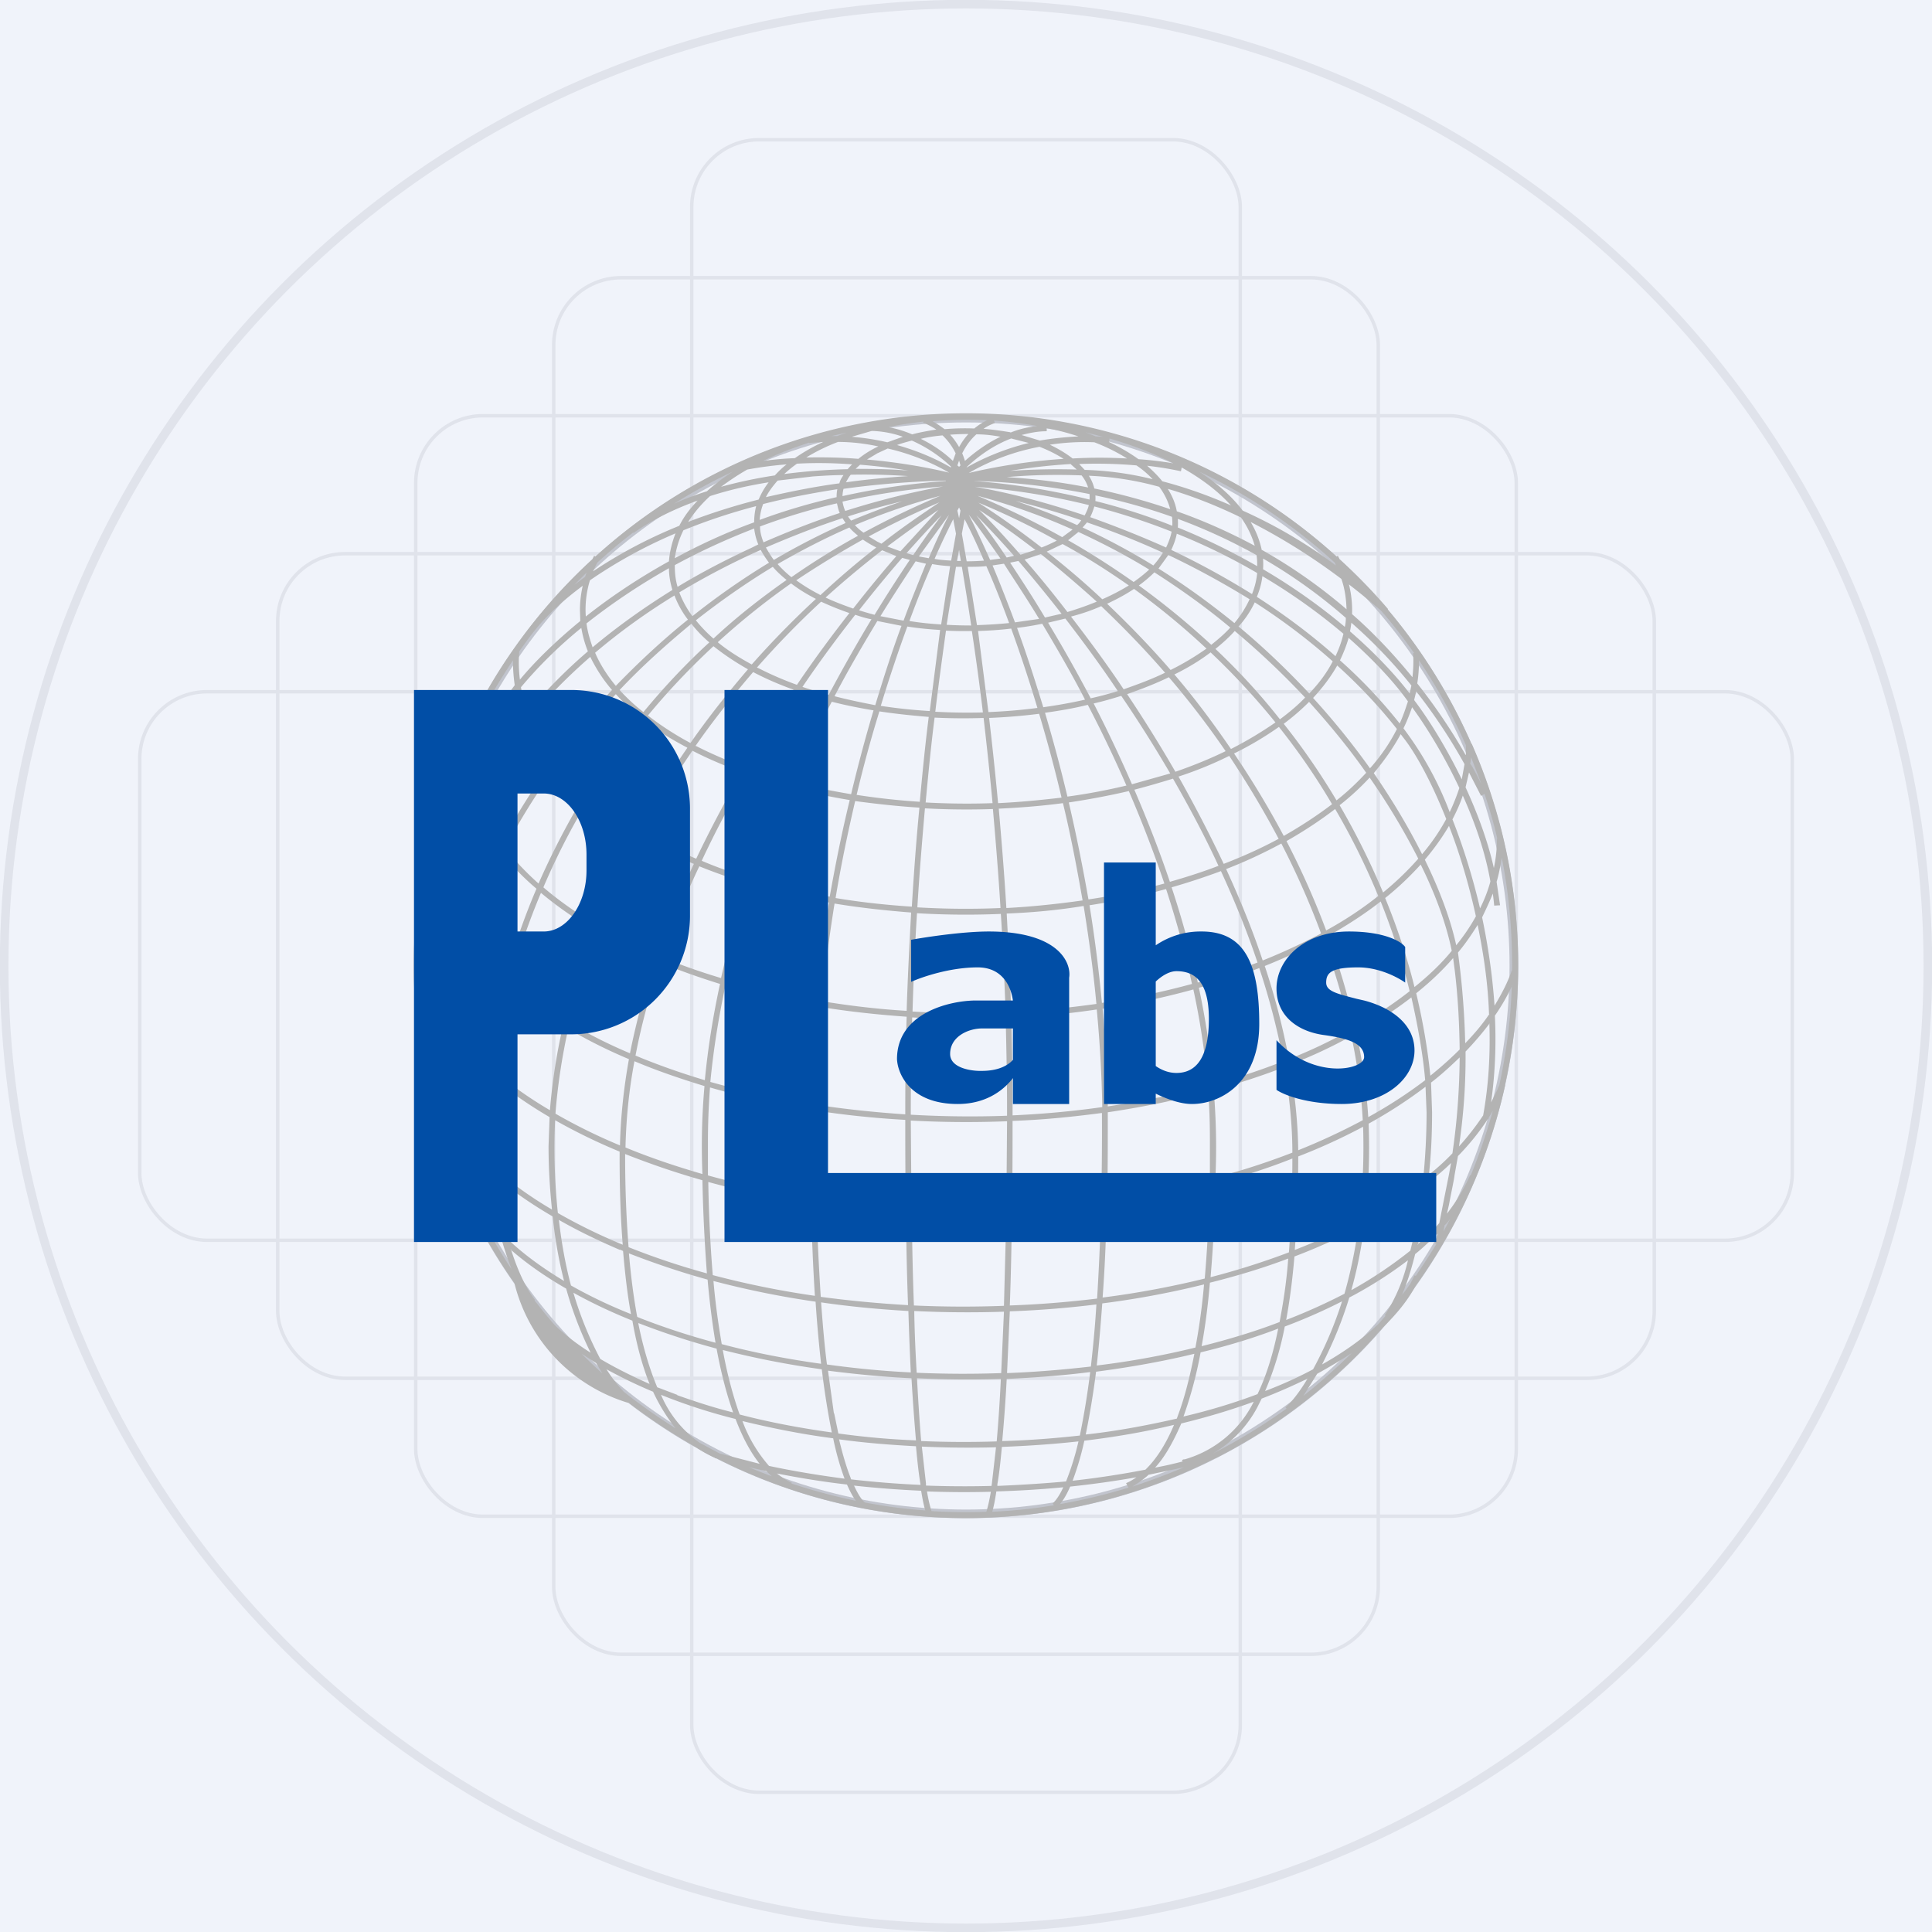 <!-- by TradingView --><svg width="56" height="56" viewBox="0 0 56 56" fill="none" xmlns="http://www.w3.org/2000/svg"><path fill="#F0F3FA" d="M0 0h56v56H0z"/><circle cx="28" cy="28" r="27.88" stroke="#E0E3EB" stroke-width=".25"/><rect x="4.05" y="20.05" width="47.9" height="15.9" rx="1.95" stroke="#E0E3EB" stroke-width=".1"/><rect x="8.05" y="16.05" width="39.9" height="23.9" rx="1.95" stroke="#E0E3EB" stroke-width=".1"/><rect x="12.05" y="12.05" width="31.9" height="31.9" rx="1.95" stroke="#E0E3EB" stroke-width=".1"/><rect x="16.05" y="8.05" width="23.9" height="39.9" rx="1.95" stroke="#E0E3EB" stroke-width=".1"/><rect x="20.05" y="4.05" width="15.9" height="47.9" rx="1.95" stroke="#E0E3EB" stroke-width=".1"/><circle cx="28" cy="28" r="15.88" stroke="#C1C4CD" stroke-width=".25"/><path fill-rule="evenodd" d="M43.82 28.57c-.03.99-.16 1.95-.36 2.88-.07.17-.15.33-.24.5.12-.84.15-1.69.11-2.51.2-.29.36-.57.5-.87Zm-.65 1.09c.03.89-.02 1.79-.18 2.67-.2.3-.43.6-.7.9.1-.7.2-1.6.19-2.75.25-.26.49-.54.7-.82Zm0-.27c-.2.3-.44.58-.7.85a23.6 23.6 0 0 0-.21-2.63c.22-.26.4-.53.57-.8.17.82.3 1.69.33 2.58Zm.15-.24c.2-.33.38-.67.5-1.02h.01V28c0-1.08-.1-2.13-.3-3.14-.04.23-.08.47-.15.7l.1.68-.17.01a6.75 6.75 0 0 0-.04-.35c-.09.23-.2.46-.31.69.17.81.3 1.68.36 2.56Zm-.42-2.82c.13-.26.23-.52.3-.78-.15-.86-.45-1.71-.8-2.49-.08.24-.18.46-.3.69.3.76.58 1.64.8 2.58Zm-.88-2.79c.11-.23.2-.46.28-.7l-.01-.02c-.47-1-1-1.83-1.36-2.32-.07.2-.15.41-.25.61l.11.15a9.7 9.7 0 0 1 1.23 2.28Zm-1.42-2.26.06.08c.37.46.83 1.3 1.26 2.38-.19.35-.42.69-.7 1.02-.38-.76-.85-1.55-1.4-2.35.3-.36.57-.74.78-1.13Zm-.03-.31c.1-.21.17-.43.24-.64-.37-.52-.95-1.16-1.72-1.84-.06.22-.15.44-.25.65.62.55 1.2 1.16 1.73 1.83Zm-1.81-1.68c.62.56 1.2 1.17 1.73 1.84-.2.4-.46.78-.78 1.14a21.78 21.78 0 0 0-1.65-2.04c.28-.3.52-.62.7-.94Zm-.05-.27c.1-.21.18-.43.23-.65a16.95 16.95 0 0 0-2.35-1.67c-.02.2-.08.41-.16.6.79.51 1.56 1.08 2.28 1.72Zm-2.34-1.56c.78.5 1.54 1.07 2.26 1.71-.17.33-.4.64-.68.93-.62-.66-1.3-1.32-2.05-1.94.2-.22.35-.45.47-.7Zm-.08-.24c.08-.2.13-.4.15-.61-.7-.41-1.48-.8-2.33-1.14-.03.16-.09.32-.16.47.78.37 1.57.8 2.34 1.28Zm-2.42-1.13c.78.37 1.57.8 2.35 1.28a3.1 3.1 0 0 1-.44.69c-.69-.56-1.43-1.1-2.2-1.58l.29-.4Zm-.07-.22c.07-.15.13-.3.16-.46a19.1 19.1 0 0 0-2.24-.73c-.03.1-.07.21-.12.31.7.25 1.44.54 2.2.88Zm-2.3-.73a24 24 0 0 1 2.21.88c-.08.12-.17.25-.28.37-.65-.4-1.34-.77-2.05-1.1l.13-.15Zm-.06-.2c.05-.1.1-.2.12-.3a20.06 20.06 0 0 0-3.3-.53c.87.15 1.97.42 3.18.83Zm.3-.42c.8.2 1.54.44 2.24.72a1.53 1.53 0 0 0-.01-.26c-.7-.25-1.45-.46-2.22-.62a1.08 1.08 0 0 1 0 .16Zm-.16-.2a.91.91 0 0 1 0 .16 20.24 20.24 0 0 0-3.37-.54c1.19.03 2.31.17 3.37.38Zm.14-.16c.77.16 1.5.36 2.2.6a1.9 1.9 0 0 0-.32-.65 8.92 8.92 0 0 0-2.04-.32c.08.12.13.25.16.37Zm-.37-.38c.09.11.15.23.19.35-.75-.15-1.54-.25-2.36-.3.66-.06 1.4-.08 2.17-.05Zm.09-.16a9.21 9.21 0 0 1 1.97.27c-.13-.14-.29-.28-.47-.4a13.3 13.3 0 0 0-1.66-.04l.16.17Zm-.4-.16.17.15c-.7-.02-1.35 0-1.94.04a16.9 16.9 0 0 1 1.77-.2Zm.05-.17c.51-.03 1.04-.03 1.58 0a5.4 5.4 0 0 0-.95-.47c-.46-.02-.89.01-1.29.07.25.12.47.25.66.4Zm-.96-.34a3.96 3.96 0 0 1 .7.35c-1.07.07-2.04.24-2.75.41a6.5 6.5 0 0 1 2.05-.76Zm.01-.18c.35-.06.72-.1 1.12-.12-.3-.1-.6-.18-.92-.24v.09c-.26 0-.5.05-.73.11l.53.16Zm-.83-.06.51.13c-.74.18-1.36.46-1.8.71v-.01c.32-.3.76-.63 1.29-.83Zm-.02-.17c.24-.1.5-.16.78-.19a11 11 0 0 0-1.26-.16l.03.07c-.13.05-.24.1-.33.17.27.02.53.06.78.1Zm-.99.05c.25 0 .48.03.7.07-.4.19-.75.45-1.03.7a2.23 2.23 0 0 0-.08-.22c.1-.2.23-.39.41-.55Zm-.06-.17c.11-.09.23-.17.37-.24a11.96 11.96 0 0 0-1.58.03c.13.07.24.15.35.23a6.98 6.98 0 0 1 .86-.02Zm-.17.16c-.11.12-.2.25-.27.38a1.97 1.97 0 0 0-.26-.36 6.86 6.86 0 0 1 .53-.02Zm-.37.56a1.8 1.8 0 0 0-.38-.52c-.22.02-.43.05-.63.1.37.18.68.4.93.64l.08-.22Zm.1.39a4.5 4.5 0 0 0-.05-.04l.05-.14.04.14-.04.04Zm-.23 0a4 4 0 0 0-1.14-.76c-.15.04-.3.08-.43.13.64.18 1.17.42 1.56.65v-.01Zm-.16.4c-1.06.03-2.04.11-2.96.24a.95.95 0 0 0-.03.21c.94-.21 1.93-.36 3-.44Zm.22 1.12c-.17.34-.36.73-.54 1.15.15.03.32.04.48.05l.14-.78-.08-.42Zm.17.89-.06.32h.11l-.05-.32Zm.22.33-.14-.8.08-.42c.18.35.37.75.56 1.2a6.8 6.8 0 0 1-.5.02Zm-.14.16h-.17l-.27 1.68a12.03 12.03 0 0 0 .71.02 77.5 77.5 0 0 0-.27-1.7Zm.44 1.7-.27-1.7c.18 0 .36 0 .54-.02.22.5.44 1.05.66 1.65-.3.03-.61.05-.93.06Zm-.15.16a11.23 11.23 0 0 1-.75-.01c-.1.72-.21 1.51-.31 2.35a16.81 16.81 0 0 0 1.38.02c-.1-.84-.21-1.63-.32-2.36Zm.48 2.35-.3-2.35c.32-.01.64-.03.96-.07a43 43 0 0 1 .76 2.3c-.46.06-.93.1-1.42.12Zm-.14.17a16.93 16.93 0 0 1-1.42-.01c-.1.78-.18 1.6-.26 2.46a21.75 21.75 0 0 0 1.94.02c-.08-.86-.17-1.69-.26-2.47Zm.42 2.47c-.08-.87-.17-1.7-.26-2.47.5-.02.98-.06 1.45-.12.23.77.45 1.58.65 2.43-.6.07-1.2.13-1.84.16Zm-.15.17a21.9 21.9 0 0 1-1.97-.02c-.08.92-.16 1.88-.22 2.87a23.76 23.76 0 0 0 2.41.02c-.06-.99-.14-1.95-.22-2.87Zm.39 2.87c-.06-1-.14-1.96-.22-2.88.64-.03 1.26-.08 1.86-.16.22.9.4 1.85.57 2.82-.71.1-1.45.18-2.21.22Zm-.16.17a23.82 23.82 0 0 1-2.43-.02c-.06.92-.1 1.88-.13 2.85a27.1 27.1 0 0 0 2.7.02c-.04-.97-.08-1.93-.14-2.85Zm.3 2.84c-.03-.97-.08-1.92-.13-2.85.76-.03 1.5-.1 2.23-.22.15.93.28 1.87.37 2.84-.8.11-1.62.2-2.47.23Zm0 .17c.03.86.04 1.75.04 2.64v.19c.89-.04 1.76-.12 2.6-.24a36.9 36.9 0 0 0-.16-2.83c-.8.12-1.63.2-2.48.24Zm-.16 0c.02.87.04 1.75.04 2.64v.2a29.8 29.8 0 0 1-2.79-.03v-.17c0-.9.02-1.78.04-2.65a27.3 27.3 0 0 0 2.7.02Zm.04 3a30 30 0 0 1-2.79-.02l.02 2.53a30.6 30.6 0 0 0 2.75.02l.02-2.53Zm-.02 2.7a30.81 30.81 0 0 1-2.74-.02c.01.98.03 1.86.06 2.66a31.15 31.15 0 0 0 2.61.01l.07-2.66Zm.1 2.65c.03-.8.05-1.68.06-2.66.89-.04 1.75-.12 2.59-.23-.03 1-.07 1.89-.12 2.68-.82.1-1.67.17-2.53.2Zm-.17.17a31.5 31.5 0 0 1-2.6-.02c.01.66.04 1.25.07 1.79a31.17 31.17 0 0 0 2.45.01l.08-1.78Zm.09 1.78.08-1.79c.86-.03 1.7-.1 2.51-.2-.04.67-.1 1.26-.16 1.8-.79.09-1.6.16-2.43.19Zm-.18.17a31.39 31.39 0 0 1-2.43-.02 65.26 65.26 0 0 0 .12 1.82 29.39 29.39 0 0 0 2.19.01 45.42 45.42 0 0 0 .12-1.81Zm.04 1.8a46.69 46.69 0 0 0 .13-1.8c.83-.04 1.63-.1 2.42-.2a23.6 23.6 0 0 1-.3 1.84c-.73.08-1.48.14-2.25.16Zm-.18.18a29.48 29.48 0 0 1-2.15-.02l.12 1.07v.06a29.53 29.53 0 0 0 1.9.01l.01-.07.12-1.05Zm.04 1.12v-.05c.05-.28.09-.64.13-1.08.76-.03 1.5-.08 2.22-.16a7.92 7.92 0 0 1-.36 1.16c-.64.06-1.31.1-1.99.13Zm-.2.17a29.45 29.45 0 0 1-1.84-.01 4 4 0 0 0 .13.57 16.07 16.07 0 0 0 1.59.02c.03-.1.08-.28.13-.58Zm.05.58c.04-.13.08-.32.12-.59.67-.02 1.31-.06 1.94-.12-.11.24-.22.39-.31.47l.04.05c-.58.1-1.18.16-1.79.19Zm1.95-.22c.68-.12 1.35-.28 2-.48l-.07-.13c.1-.04.2-.1.3-.17-.62.11-1.26.2-1.92.27-.1.23-.2.4-.3.51Zm.38-.68c.73-.08 1.43-.19 2.11-.32.27-.26.56-.66.83-1.3-.82.2-1.69.35-2.6.46a8.26 8.26 0 0 1-.34 1.16Zm.38-1.34c.92-.1 1.8-.27 2.64-.46l.08-.22c.16-.45.3-1 .43-1.66-.9.22-1.86.39-2.85.52a24.06 24.06 0 0 1-.3 1.82Zm.32-2c1-.12 1.96-.3 2.86-.52.1-.53.19-1.14.25-1.83-.93.23-1.92.42-2.95.55-.05.67-.1 1.27-.16 1.8Zm.17-1.97c1.03-.13 2.02-.32 2.96-.55.07-.8.12-1.7.14-2.71-.94.24-1.94.44-2.98.59-.02 1-.06 1.88-.12 2.67Zm.13-2.84c1.03-.15 2.03-.35 2.98-.6v-1.06c0-.5-.01-.98-.05-1.47-.92.25-1.9.45-2.91.6v.3c0 .8 0 1.54-.02 2.23Zm-.15-2.51c-.83.11-1.7.2-2.59.23 0 .9 0 1.75-.02 2.53.89-.04 1.75-.12 2.59-.23a94.94 94.94 0 0 0 .02-2.53Zm.17-.2c-.01-.95-.07-1.9-.15-2.82.91-.14 1.8-.33 2.63-.56.2.92.34 1.86.42 2.8-.92.24-1.89.44-2.9.59Zm3.06-.63a22.9 22.9 0 0 0-.42-2.8c.61-.16 1.2-.36 1.75-.57.3.9.53 1.8.7 2.7-.64.25-1.32.48-2.03.67Zm.01.17a19.53 19.53 0 0 1 .05 2.53c.78-.2 1.53-.45 2.23-.72 0-.82-.09-1.65-.23-2.48a21 21 0 0 1-2.05.67Zm2.2-.74c.15.83.24 1.66.25 2.48a18.75 18.75 0 0 0 1.87-.87c-.04-.77-.15-1.59-.33-2.44a14.04 14.04 0 0 1-1.78.83Zm2.28 1.52c-.05-.77-.16-1.58-.34-2.43.58-.32 1.11-.67 1.59-1.04.2.88.34 1.7.4 2.4-.5.38-1.05.74-1.65 1.07Zm-.15.28a17.09 17.09 0 0 1-1.88.86c0 1.02-.04 1.92-.1 2.71a19.02 19.02 0 0 0 1.86-.84 17.79 17.79 0 0 0 .12-2.73Zm.06 2.63a18.07 18.07 0 0 0 .1-2.72c.6-.33 1.15-.69 1.65-1.07l.03.74c0 .7-.04 1.35-.1 1.95-.5.4-1.06.76-1.68 1.1Zm-.2.3a16.89 16.89 0 0 1-1.85.83c-.06.7-.14 1.3-.24 1.84a17.21 17.21 0 0 0 1.69-.76c.16-.56.3-1.2.4-1.91Zm-.2 1.8c.16-.56.29-1.2.38-1.9.6-.33 1.17-.68 1.66-1.06-.08.69-.2 1.3-.33 1.82-.5.4-1.07.79-1.7 1.14Zm-.27.33a16.14 16.14 0 0 1-1.66.73 9.04 9.04 0 0 1-.57 1.87c.5-.19.96-.4 1.39-.63a11.19 11.19 0 0 0 .84-1.97Zm-.58 1.83a11.68 11.68 0 0 0 .79-1.94c.63-.33 1.2-.7 1.7-1.08a4.97 4.97 0 0 1-.67 1.59l.02.02-.2.23c-.44.42-1 .82-1.64 1.18Zm-.42.41c-.41.2-.86.4-1.33.58l-.12.24a3.39 3.39 0 0 1-1.29 1.35c.74-.38 1.46-.82 2.13-1.3l-.03-.04c.17-.14.4-.43.64-.83Zm-.12.5.4-.64c.36-.2.7-.4 1-.6-.44.43-.91.85-1.4 1.24Zm-3.5 1.9-.02-.04.05-.02h.03a3.22 3.22 0 0 0 2-1.67c-.66.24-1.36.45-2.1.63-.25.58-.5 1-.76 1.28.27-.05.54-.11.8-.18Zm-1 .4c-.16.14-.32.25-.46.33.5-.16 1-.35 1.5-.56l-1.04.22Zm1.02-1.7c.77-.18 1.49-.4 2.15-.65.23-.48.44-1.1.6-1.9-.7.27-1.46.5-2.25.69a11.84 11.84 0 0 1-.5 1.87Zm.53-2.04c.8-.2 1.56-.43 2.26-.7.1-.53.2-1.14.25-1.84-.71.27-1.47.5-2.27.7-.06.7-.14 1.3-.24 1.84Zm.26-2a22 22 0 0 0 2.27-.72c.06-.8.1-1.69.1-2.72-.7.28-1.45.52-2.23.72a40.3 40.3 0 0 1-.14 2.71Zm5.54.52c.09-.1.17-.22.25-.33l.12-.24.04.01c.2-.3.4-.6.6-.93h-.04l.06-.29c-.2.2-.4.4-.64.59-.12.48-.25.88-.39 1.2Zm.46-1.47c.23-.2.44-.4.63-.62l.11-.56.17-.85.06-.33c-.2.2-.43.39-.66.57-.08.67-.18 1.27-.3 1.8Zm.33-2.02c.25-.2.47-.4.68-.62.1-.69.2-1.6.21-2.78-.26.25-.53.5-.83.73l.03.86c0 .64-.03 1.25-.09 1.8Zm.04-2.87c-.07-.7-.2-1.51-.41-2.39.4-.32.76-.66 1.07-1.02l.05.38c.1.84.13 1.6.14 2.27-.26.26-.54.51-.85.76Zm.75-3.78c.22-.27.41-.55.57-.84-.21-.96-.48-1.85-.78-2.62-.2.34-.43.66-.7.98.44.9.75 1.74.91 2.48Zm-1.03-2.34c.45.91.75 1.76.9 2.5-.3.37-.67.72-1.08 1.05-.2-.81-.48-1.68-.85-2.58.39-.31.73-.64 1.03-.97Zm-.07-.17c-.38-.75-.85-1.55-1.41-2.35-.26.28-.55.55-.87.8.5.86.91 1.7 1.26 2.53.38-.31.72-.64 1.02-.98Zm-1.16 1.08c-.34-.82-.75-1.67-1.25-2.52-.43.33-.9.64-1.41.93.45.87.83 1.73 1.15 2.59.55-.3 1.06-.64 1.51-1Zm-1.66 1.08a23.7 23.7 0 0 0-1.15-2.6c-.5.27-1.03.52-1.6.74.4.87.76 1.75 1.06 2.65.6-.24 1.15-.5 1.67-.77l.02-.02Zm-1.63.95c.6-.24 1.16-.5 1.69-.79.33.9.6 1.8.78 2.65a14.18 14.18 0 0 1-1.77.84c-.17-.9-.4-1.8-.7-2.7Zm2.62 1.78c-.19-.86-.45-1.75-.78-2.65.55-.31 1.06-.64 1.52-1 .36.9.64 1.78.84 2.6-.47.37-1 .72-1.58 1.05Zm-2.83-1.88c-.3-.9-.66-1.78-1.06-2.65-.46.17-.94.33-1.43.47.3.9.55 1.82.76 2.76.6-.17 1.18-.37 1.73-.58Zm-1.9.62c-.2-.93-.46-1.86-.75-2.75-.7.19-1.45.35-2.22.47.15.92.27 1.87.36 2.83a23 23 0 0 0 2.61-.55Zm-3-2.45c.76-.11 1.5-.27 2.2-.46-.31-.92-.66-1.82-1.03-2.68-.56.13-1.14.24-1.74.33.21.9.4 1.84.57 2.81Zm-.61-2.98c.6-.08 1.16-.19 1.71-.32a37.56 37.56 0 0 0-1.12-2.34c-.4.1-.81.17-1.24.23.23.77.45 1.59.65 2.43Zm-.7-2.59c.42-.06.82-.13 1.21-.22-.4-.78-.83-1.51-1.24-2.2-.24.05-.48.09-.73.12.26.71.51 1.48.76 2.3Zm-.82-2.46.7-.1c-.35-.58-.7-1.1-1.02-1.6l-.33.05c.21.5.43 1.06.65 1.65Zm-.72-1.81.3-.04c-.33-.47-.63-.9-.92-1.27.2.38.4.82.62 1.31Zm.58.08c.33.5.67 1.02 1.01 1.59l.48-.11c-.43-.55-.85-1.06-1.25-1.53l-.24.05Zm.11-.2-.21.05c-.3-.45-.6-.86-.88-1.22.35.35.71.74 1.1 1.18Zm.3.1c.41.47.83.98 1.25 1.53.3-.09.58-.19.85-.3-.52-.47-1.06-.93-1.62-1.38l-.47.16Zm.32-.27-.43.14c-.42-.48-.82-.92-1.2-1.3.57.37 1.11.76 1.63 1.16Zm.33.05c.57.45 1.1.9 1.61 1.38a6.33 6.33 0 0 0 .77-.4c-.6-.42-1.24-.83-1.92-1.2l-.46.22Zm.29-.32a4.14 4.14 0 0 1-.44.2c-.58-.45-1.19-.89-1.83-1.3.8.33 1.56.7 2.27 1.1Zm.33-.01c.67.38 1.3.79 1.9 1.21.17-.12.32-.24.45-.36-.65-.4-1.34-.76-2.05-1.09l-.3.24Zm.13-.31-.3.22a24.6 24.6 0 0 0-2.46-1.2c.97.26 1.89.59 2.76.98Zm.13-.13c-.57-.26-1.17-.49-1.78-.7.59.15 1.23.33 1.9.56-.03.05-.07.1-.12.14Zm2.23 1.38a3.8 3.8 0 0 1-.44.37c.76.55 1.46 1.13 2.1 1.72.2-.16.4-.33.55-.5-.68-.57-1.42-1.1-2.2-1.6Zm2.34 1.69c-.16.18-.35.35-.56.52.7.66 1.32 1.34 1.87 2.04.27-.2.52-.41.73-.63-.62-.66-1.3-1.31-2.04-1.93Zm2.15 2.06c-.22.22-.46.43-.73.63.58.73 1.09 1.48 1.53 2.22.32-.25.6-.52.86-.8-.46-.66-.99-1.31-1.57-1.96l-.09-.1Zm.67 2.96c-.44-.75-.95-1.5-1.54-2.24a9.5 9.5 0 0 1-1.3.77c.54.8 1.02 1.6 1.44 2.39.51-.29.98-.6 1.4-.92Zm-1.55 1c-.42-.8-.9-1.6-1.43-2.4-.46.23-.95.43-1.47.6.46.82.9 1.66 1.31 2.53.57-.22 1.1-.46 1.6-.73Zm-1.74.79c-.4-.87-.85-1.71-1.32-2.53-.36.11-.73.22-1.12.32.37.86.72 1.75 1.03 2.67.49-.14.96-.29 1.4-.46Zm-2.5-2.37 1.1-.31a38.34 38.34 0 0 0-1.42-2.25c-.26.08-.53.16-.8.22a39.95 39.95 0 0 1 1.11 2.34Zm-1.2-2.49c.27-.06.53-.13.78-.21-.5-.75-1.02-1.45-1.52-2.1l-.5.12c.41.68.83 1.42 1.24 2.2Zm-.57-2.36c.5.65 1.02 1.35 1.52 2.1.43-.15.83-.3 1.2-.48-.57-.66-1.19-1.3-1.85-1.93-.27.12-.56.22-.87.3Zm1.04-.38c.65.62 1.27 1.26 1.84 1.92a7.88 7.88 0 0 0 1.04-.62 21.2 21.2 0 0 0-2.1-1.73c-.24.16-.5.3-.78.43Zm3 1.41c-.3.23-.66.45-1.05.64.6.7 1.14 1.43 1.64 2.16a11.11 11.11 0 0 0 1.29-.77c-.56-.69-1.18-1.37-1.88-2.03Zm.44 2.87c-.5-.73-1.05-1.45-1.65-2.15-.37.18-.78.34-1.21.49a40.15 40.15 0 0 1 1.4 2.25c.52-.18 1.01-.38 1.46-.6Zm6.73 11.73-.1.56c-.01.11-.09.47-.16.85l-.06.26c.28-.36.5-.73.67-1.11h.02c.25-.6.46-1.23.64-1.87l-.12.2v.03h-.02c-.24.37-.53.73-.87 1.08Zm-.39 2.02-.03.17.2-.38c-.05.07-.1.14-.17.2ZM27.84 14.8l-.04.22-.05-.22.05-.09.04.09Zm4.3-1.99c.32.15.61.32.86.5a10.23 10.23 0 0 1 1.01.12c-.54-.28-1.17-.52-1.85-.72l-.01.1Zm-.17-.15a7 7 0 0 0-.21-.01 7.7 7.7 0 0 0-.3-.12l.51.13Zm2.28.9-.02.1a9.57 9.57 0 0 0-.98-.16c.17.15.32.3.44.45.61.16 1.29.39 1.99.7-.36-.4-.84-.77-1.43-1.1ZM35.97 15c-.76-.37-1.47-.64-2.12-.83.13.21.22.42.26.65.8.28 1.55.62 2.26 1a2.67 2.67 0 0 0-.4-.82Zm.6.93a2.63 2.63 0 0 0-.32-.8 18 18 0 0 1 2.63 1.65c.1.28.14.58.15.88a15.17 15.17 0 0 0-2.47-1.73Zm-.15.16a16.1 16.1 0 0 0-2.28-1.05 1.73 1.73 0 0 1 0 .25c.84.34 1.6.72 2.3 1.12v-.01c0-.1 0-.2-.02-.31Zm.19.41a2.24 2.24 0 0 0 0-.31c.87.5 1.68 1.09 2.4 1.72 0 .09-.01.18-.03.26a17.2 17.2 0 0 0-2.37-1.67Zm2.52 1.8c.76.66 1.34 1.29 1.73 1.8l.05-.23c-.52-.65-1.1-1.26-1.74-1.82a3.1 3.1 0 0 1-.04.25Zm.06-.5c.64.56 1.22 1.18 1.75 1.83a3.98 3.98 0 0 0 .02-.7h.03c-.3-.42-.61-.83-.95-1.22-.31-.27-.63-.53-.94-.77a3.08 3.08 0 0 1 .09.86Zm1.03-.14a16 16 0 0 1 2.43 3.9h.01a15.95 15.95 0 0 1 .96 9.9h.01l-.01.03a15.92 15.92 0 0 1-2.6 5.8c-.22.41-.54.8-.93 1.18-1.35 1.56-3 2.85-4.84 3.79l-.03.01a15.93 15.93 0 0 1-14.37.04 4.78 4.78 0 0 1-.08-.04h-.04v-.01a3.4 3.4 0 0 1-.54-.3c-.7-.4-1.35-.83-1.98-1.31l-.01.01a4.84 4.84 0 0 1-3.29-3.47c-.63-.9-1.17-1.86-1.61-2.88l-.02-.03a16.05 16.05 0 0 1 .05-12.71l.01-.01a15.98 15.98 0 0 1 3.83-5.35l.05-.1.04.02a15.97 15.97 0 0 1 21.48 0l.04-.02.05.1a16.12 16.12 0 0 1 1.4 1.44v.01Zm-1.5-1.27a4.3 4.3 0 0 0-.03-.08 15.86 15.86 0 0 0-3.93-2.64c.52.34.95.72 1.26 1.13.89.4 1.81.92 2.7 1.59Zm2.33 3.65-.06.25.02.03c.35.46.88 1.28 1.36 2.27l.08-.44a15.9 15.9 0 0 0-1.4-2.11Zm1.43 1.84a16.8 16.8 0 0 0-1.4-2.07 4.16 4.16 0 0 0 .05-.67c.52.77.98 1.6 1.36 2.46v.28Zm.1.51-.1.43c.33.72.64 1.53.82 2.34.06-.28.09-.56.09-.85h.01c-.1-.44-.23-.88-.37-1.3l-.1.06-.35-.68Zm.36.34c-.1-.2-.2-.4-.32-.6l.02-.18.3.78ZM26.26 35.17c.01.98.03 1.87.06 2.66-.87-.05-1.71-.13-2.53-.24-.05-.8-.1-1.68-.12-2.68.84.12 1.7.2 2.59.26Zm.07 2.83c-.87-.05-1.71-.13-2.53-.25.05.67.1 1.27.17 1.8.79.11 1.6.19 2.43.23a97 97 0 0 1-.07-1.78Zm-2.82-3.11c.02.99.06 1.88.11 2.67a26.1 26.1 0 0 1-2.96-.6 40.5 40.5 0 0 1-.13-2.7c.94.26 1.94.47 2.98.63Zm.13 2.84a26.3 26.3 0 0 1-2.96-.6c.06.7.15 1.3.24 1.83.9.24 1.87.43 2.88.57a40.1 40.1 0 0 1-.16-1.8Zm-3.28-3.52c.02 1.01.07 1.9.13 2.7a21.2 21.2 0 0 1-2.27-.76c-.06-.77-.1-1.64-.1-2.62v-.08c.71.28 1.46.54 2.24.76Zm.15 2.88c-.8-.22-1.56-.48-2.28-.76.06.7.14 1.3.24 1.84l.12.05c.67.26 1.4.5 2.15.7-.09-.54-.17-1.15-.23-1.83Zm-2.55-3.56c0 .95.03 1.8.09 2.55l-.02-.01a16.2 16.2 0 0 1-1.86-.91 18.02 18.02 0 0 1-.08-2.69 16.86 16.86 0 0 0 1.87.91v.15Zm.01 2.7c-.63-.27-1.23-.56-1.77-.87.08.7.2 1.34.35 1.9.53.3 1.11.58 1.74.83-.1-.53-.17-1.14-.23-1.83l-.09-.04Zm-2.07-3.01c0 .66.04 1.27.1 1.84a11.3 11.3 0 0 1-1.68-1.2 16 16 0 0 1-.03-2.61c.5.4 1.04.78 1.64 1.13l-.03.84Zm.12 2.04c-.62-.36-1.18-.75-1.67-1.16.09.7.21 1.3.36 1.81.46.44 1.01.84 1.64 1.22-.14-.55-.26-1.18-.33-1.87Zm-1.94-3.02c0 .52.02 1 .06 1.45-.26-.24-.5-.5-.72-.75-.08-.7-.15-1.57-.14-2.64.26.28.55.55.86.82-.04.4-.06.78-.06 1.12Zm.09 1.7a8.4 8.4 0 0 1-.7-.7l.12.8.1.65c.2.34.47.67.78 1a12.4 12.4 0 0 1-.3-1.75Zm-1.05-3.83a19.3 19.3 0 0 0 .1 2.58 5.63 5.63 0 0 1-.64-1.1l-.06-.23h.04c-.14-.79-.2-1.56-.2-2.3.22.36.47.71.76 1.05Zm0-.25c-.3-.36-.54-.74-.75-1.13.04-.97.19-1.9.4-2.74.16.42.38.82.66 1.2-.09.34-.15.65-.18.94-.06.62-.1 1.2-.12 1.73Zm-.9-1.44c.06-.97.22-1.88.45-2.7a4.62 4.62 0 0 1-.17-.7c-.1.4-.18.82-.21 1.23h-.03a16.02 16.02 0 0 0-.09 2.07h.01l.04.1Zm1.26-1.43c-.28-.42-.5-.84-.64-1.28.24-.88.55-1.67.87-2.35.18.43.43.85.73 1.25-.43.85-.75 1.65-.96 2.38Zm-.73-1.58c.25-.85.56-1.6.88-2.26-.08-.2-.14-.41-.18-.62a15.12 15.12 0 0 0-.83 2.05c.02.28.06.56.13.83Zm1.78-.97c-.3-.4-.55-.84-.72-1.28.39-.78.8-1.4 1.12-1.8l.31-.4c.19.4.43.8.73 1.18a19.4 19.4 0 0 0-1.44 2.3Zm.27-3.18.37-.48a4.43 4.43 0 0 1-.2-.69l-.25.33c-.3.4-.73 1.06-1.15 1.86.04.23.1.45.16.66.38-.72.76-1.3 1.07-1.68Zm1.27.75c-.3-.39-.53-.79-.7-1.2.53-.64 1.12-1.23 1.74-1.77.16.33.37.66.63.96a21.98 21.98 0 0 0-1.67 2Zm-.78-1.37c.55-.64 1.13-1.23 1.75-1.76a3.25 3.25 0 0 1-.19-.68 12.9 12.9 0 0 0-1.75 1.72c.04.24.1.48.2.72Zm2.56-.76c-.25-.3-.46-.63-.6-.96.73-.62 1.5-1.17 2.3-1.66.09.24.22.48.39.7-.76.61-1.45 1.26-2.09 1.92Zm-.67-1.12c.74-.62 1.52-1.17 2.31-1.66-.06-.2-.1-.41-.1-.63-.92.52-1.72 1.07-2.39 1.6.03.24.1.47.18.7Zm2.89-.9a2.8 2.8 0 0 1-.38-.69 21.96 21.96 0 0 1 2.36-1.23c.07.13.15.25.24.37-.79.48-1.53 1-2.22 1.55Zm1.71-1.98.2-.1c-.06-.14-.1-.3-.12-.46-.83.32-1.6.68-2.3 1.06v.03c0 .2.02.4.08.6.71-.43 1.43-.8 2.14-1.13Zm.65.35c-.09-.12-.16-.24-.23-.36.77-.33 1.51-.62 2.22-.85l.09.14c-.72.32-1.42.68-2.08 1.07Zm-.3-.51c.76-.33 1.5-.62 2.21-.85-.04-.09-.06-.19-.08-.28-.79.18-1.53.41-2.23.67 0 .16.04.3.1.46Zm2.54-.63a1.44 1.44 0 0 1-.09-.12c.55-.18 1.08-.32 1.57-.44-.5.17-1 .36-1.48.56Zm-2.13 1.26c.66-.38 1.35-.74 2.08-1.06.07.09.16.16.25.24-.69.38-1.33.78-1.93 1.2a3.24 3.24 0 0 1-.4-.38Zm2.24-1.13c.07.08.15.15.25.22.7-.38 1.44-.74 2.23-1.07-.86.23-1.69.52-2.48.85Zm-1.7 1.6c.6-.4 1.25-.8 1.93-1.18.12.08.25.16.39.23-.57.44-1.1.9-1.62 1.38l-.05-.03a5.02 5.02 0 0 1-.65-.4Zm2.35-1.12.12.06c.53-.42 1.1-.81 1.68-1.2-.72.31-1.4.64-2.05.99l.25.15Zm-1.5 1.62c.52-.47 1.07-.93 1.64-1.37l.41.17c-.4.46-.82.97-1.25 1.52-.28-.1-.55-.2-.8-.32Zm1.79-1.48.38.14 1.1-1.2c-.5.34-1 .7-1.48 1.06Zm-.82 1.85a39 39 0 0 1 1.25-1.52l.22.06a41.2 41.2 0 0 0-1.02 1.59 9 9 0 0 1-.45-.13Zm1.37-1.66.2.06c.28-.42.56-.8.82-1.15-.32.32-.66.7-1.02 1.1Zm-.75 1.83c.35-.57.7-1.1 1.02-1.59l.3.07c-.2.5-.43 1.05-.65 1.65l-.67-.13Zm1.12-1.73.28.05c.2-.47.4-.9.59-1.26l-.87 1.2ZM26.36 18c.22-.6.44-1.15.66-1.65.17.03.34.05.52.06l-.26 1.69c-.32-.02-.62-.05-.92-.1Zm.4-5.75c.14.06.27.13.38.2-.24.04-.48.08-.7.14a3.41 3.41 0 0 0-.69-.21c.33-.07.67-.12 1.02-.16l-.02.03Zm-1.5.24c.33.01.63.07.91.17l-.45.16a7.06 7.06 0 0 0-1.03-.16l.58-.17Zm-.97.32c.41 0 .8.05 1.17.13-.22.1-.42.23-.58.36-.49-.04-1-.05-1.51-.04a5.4 5.4 0 0 1 .92-.45Zm1.14.33-.3.18c.92.08 1.76.23 2.38.38a6.42 6.42 0 0 0-1.78-.7l-.3.14Zm-2.33.3c.54-.03 1.08-.02 1.6.02a2 2 0 0 0-.13.14 17.33 17.33 0 0 0-1.84.14c.11-.1.23-.2.37-.3Zm1.83.03-.13.12c.54 0 1.05.01 1.53.05-.43-.07-.9-.13-1.4-.17Zm-1.37.34c.3-.02.6-.04.89-.04-.05.07-.1.15-.12.24-.76.1-1.47.25-2.13.4.08-.16.2-.32.34-.48l1.02-.12Zm1.1-.05c-.06.07-.1.15-.14.22.57-.08 1.18-.14 1.8-.18a18.3 18.3 0 0 0-1.66-.04Zm-2.54.85c.66-.17 1.38-.31 2.15-.43a1.1 1.1 0 0 0-.02.23c-.79.18-1.53.4-2.23.66.01-.15.04-.3.1-.46Zm5.22-.51c-1.03.08-2 .23-2.92.44.02.1.04.18.08.27 1.07-.34 2.05-.57 2.84-.71Zm-5.42.56c-.04.16-.06.31-.06.48-.83.3-1.6.66-2.3 1.04.04-.28.12-.55.25-.81.64-.26 1.34-.5 2.11-.7Zm-2.34.8c-.1.26-.17.53-.19.81-.92.51-1.73 1.06-2.41 1.6a2.88 2.88 0 0 1 .12-1.05c.67-.46 1.49-.94 2.48-1.36Zm-2.77 2.22.01.32c-.73.6-1.32 1.18-1.75 1.7a3.98 3.98 0 0 1-.02-.82l.13-.18c.14-.2.28-.38.43-.56.31-.36.74-.76 1.28-1.16-.05.23-.08.46-.08.7Zm-1.94 1.52c0 .23.02.45.05.66l-.34.46c-.28.37-.66.95-1.05 1.67a4.25 4.25 0 0 1-.02-.39c.38-.86.84-1.69 1.36-2.46v.06Zm-1.51 2.75.03.3a15.32 15.32 0 0 0-.6 1.32c.16-.55.35-1.1.57-1.62Zm3.6-5.23-.31.23.35-.35-.04.12Zm2.73-1.48c-.99.4-1.81.86-2.5 1.32l.12-.25c.33-.3.68-.6 1.05-.88v.02c.57-.4 1.2-.7 1.86-.94-.22.23-.4.47-.53.73Zm.8-1c-.32.1-.64.22-.95.36a15.8 15.8 0 0 1 1.7-.93 5.8 5.8 0 0 0-.75.57Zm-.55.9c.17-.27.38-.52.64-.76.56-.18 1.13-.31 1.7-.4a2.2 2.2 0 0 0-.29.5 18 18 0 0 0-2.05.65Zm.96-1.03c.51-.14 1.03-.25 1.56-.33.1-.11.21-.22.34-.32-.38.03-.76.08-1.14.15-.28.16-.53.33-.76.5Zm2.96-1.3c-.3.14-.58.3-.82.47-.3.01-.61.04-.92.08.4-.2.85-.37 1.33-.53v.01l.4-.03Zm.4-.17h-.16l.44-.1-.28.1Zm-3.4 29.49-.58-.31a3.25 3.25 0 0 1-1.12-1.39 16.47 16.47 0 0 0 2.16.7c.22.58.46 1 .7 1.3l-1.16-.3Zm-1.23-1.7-.58-.22c-.2-.48-.4-1.1-.55-1.86l.03.01c.7.27 1.45.52 2.24.73.14.75.3 1.35.48 1.85-.57-.14-1.11-.32-1.62-.5Zm-.8-.31c-.2-.5-.37-1.1-.5-1.84-.62-.25-1.19-.52-1.71-.81a10.36 10.36 0 0 0 .78 1.92c.44.26.92.5 1.44.73Zm-4.03-3.9c.46.4 1 .78 1.61 1.13a10.7 10.7 0 0 0 .71 1.86c-.38-.24-.72-.5-1.01-.77-.22-.24-.42-.5-.62-.75l.02-.01c-.19-.23-.46-.71-.7-1.47Zm2.06 3.02.42.27.18.3a16 16 0 0 1-.6-.57Zm2.72 2.16c-.52-.33-1.02-.68-1.5-1.06a4.2 4.2 0 0 1-.5-.65c.42.23.87.45 1.35.65a5.36 5.36 0 0 0 .65 1.06ZM14.56 36c.09.3.18.56.27.79-.3-.45-.57-.91-.83-1.39.17.2.36.4.56.6Zm6.84 4.89c-.16-.47-.32-1.05-.45-1.76a26 26 0 0 0 2.87.56 24.23 24.23 0 0 0 .29 1.83c-.94-.13-1.83-.3-2.67-.52a8.5 8.5 0 0 1-.04-.11Zm2.77.07L24 39.73c.78.1 1.6.18 2.42.22a63.96 63.96 0 0 0 .13 1.8c-.78-.03-1.53-.1-2.25-.2l-.12-.58Zm.15.76c.72.1 1.47.16 2.23.2.04.44.08.8.13 1.1v.02a28 28 0 0 1-2.01-.16l-.02-.06c-.11-.28-.22-.64-.33-1.1Zm.43 1.34c.63.07 1.29.12 1.95.15.04.25.08.44.12.57-.6-.04-1.18-.12-1.75-.23-.1-.08-.2-.24-.32-.5Zm-.2-.03c.09.2.17.36.26.47-.64-.13-1.26-.3-1.87-.5l.01-.02a2.2 2.2 0 0 1-.43-.27c.66.13 1.33.24 2.03.32Zm-2.34-.39.16.15a15.6 15.6 0 0 1-.66-.26l.5.11Zm2.27.22c-.76-.1-1.49-.22-2.19-.37a4.12 4.12 0 0 1-.77-1.3c.82.2 1.7.38 2.63.5.1.49.22.87.33 1.17Zm1.82-24.7c.3.05.63.08.95.1l-.3 2.35c-.5-.03-.96-.08-1.42-.15.25-.82.51-1.59.77-2.3Zm-.81 2.46c.46.07.94.12 1.43.16-.1.78-.18 1.6-.26 2.46a20.5 20.5 0 0 1-1.83-.2c.2-.84.42-1.65.66-2.42Zm-.7 2.6c.6.08 1.22.15 1.86.19-.09.92-.16 1.88-.22 2.87-.76-.05-1.5-.13-2.21-.25.16-.97.36-1.92.57-2.82Zm-.6 2.97c.72.12 1.46.2 2.22.26-.05.92-.1 1.88-.13 2.85-.84-.05-1.67-.15-2.46-.28.1-.96.22-1.9.37-2.83Zm2.05 5.94c0-.9.01-1.8.04-2.66-.85-.06-1.68-.15-2.48-.28-.08.93-.14 1.88-.15 2.83.84.13 1.7.22 2.59.28v-.17Zm-2.76-.13c.02-.96.07-1.9.16-2.84-.91-.15-1.79-.35-2.61-.6-.2.92-.35 1.86-.44 2.8.92.26 1.88.47 2.9.64Zm.55-5.84c-.16.93-.28 1.87-.38 2.84-.9-.16-1.77-.36-2.59-.6.2-.93.47-1.85.77-2.75.7.2 1.43.38 2.2.51Zm-2.36-.56c-.3.9-.56 1.82-.77 2.75-.6-.18-1.17-.38-1.7-.6.3-.9.66-1.78 1.07-2.64.44.18.91.34 1.4.5Zm-3.25 5c.17-.9.42-1.8.72-2.7.55.23 1.12.43 1.73.62-.2.92-.35 1.85-.44 2.79-.7-.21-1.38-.45-2-.71Zm-.16-.07c.18-.9.42-1.8.73-2.69a15.55 15.55 0 0 1-1.68-.83 21 21 0 0 0-.8 2.64 14.27 14.27 0 0 0 1.75.88Zm1.85-5.49c-.4.87-.76 1.75-1.07 2.64a15.41 15.41 0 0 1-1.67-.83c.33-.85.72-1.71 1.17-2.58a12.7 12.7 0 0 0 1.57.77Zm-1.71-.85a24 24 0 0 0-1.18 2.58c-.54-.33-1.04-.68-1.47-1.05.35-.82.77-1.66 1.28-2.5.4.34.87.67 1.37.97Zm-1.5-1.08c-.5.84-.93 1.68-1.29 2.5-.37-.33-.7-.68-.97-1.03.4-.75.87-1.53 1.44-2.31.24.29.51.57.82.84Zm-1.35 2.65c-.38-.32-.7-.66-1-1.02-.43.87-.75 1.69-.94 2.41.29.4.64.8 1.05 1.17.22-.81.51-1.67.89-2.56Zm-2.13 2.38c.02-.25.07-.5.13-.78.3.4.66.78 1.06 1.14-.22.87-.37 1.69-.45 2.4a8.97 8.97 0 0 1-.87-.86c.01-.58.05-1.2.13-1.9Zm.9 2.9c.07-.72.2-1.54.43-2.42.47.4 1 .77 1.57 1.11a17 17 0 0 0-.38 2.45c-.6-.35-1.14-.74-1.63-1.14Zm1.36-5.16a20 20 0 0 0-.88 2.56c.46.4.98.77 1.56 1.12.2-.86.47-1.74.8-2.64-.54-.32-1.04-.67-1.48-1.04Zm.42 6.4c.06-.78.18-1.6.37-2.46a14.63 14.63 0 0 0 1.76.88c-.15.83-.24 1.67-.26 2.5a16.15 16.15 0 0 1-1.87-.92Zm2.03.98c.02-.83.1-1.66.26-2.5.64.27 1.31.5 2.03.72a19.61 19.61 0 0 0-.06 2.55c-.79-.23-1.53-.48-2.23-.77Zm2.39-.16c0-.53.02-1.05.06-1.58.92.27 1.89.48 2.9.64v.37c0 .78 0 1.5.02 2.18a25.75 25.75 0 0 1-2.98-.64v-.97Zm3.13-.57v-.34c.83.13 1.7.22 2.59.27 0 .9 0 1.75.02 2.53-.89-.05-1.75-.14-2.59-.26-.02-.68-.02-1.41-.02-2.2Zm-6.66-9.57c-.3-.26-.58-.54-.81-.83a21.66 21.66 0 0 1 1.67-2.01c.2.22.43.44.69.65-.59.72-1.1 1.46-1.55 2.2Zm1.66-2.32c-.26-.2-.49-.42-.69-.64.63-.67 1.33-1.3 2.08-1.92.15.19.32.37.52.54-.71.65-1.34 1.33-1.91 2.02Zm2.03-2.13a4.2 4.2 0 0 1-.51-.53c.7-.55 1.44-1.07 2.23-1.55.11.13.25.26.4.38-.77.54-1.48 1.1-2.12 1.7Zm.13.1a21.3 21.3 0 0 1 2.12-1.7c.22.17.45.31.72.45a26.2 26.2 0 0 0-1.86 1.9c-.37-.2-.7-.41-.98-.64Zm1.13.74c.58-.66 1.2-1.3 1.86-1.91.26.12.53.23.82.33-.5.64-1.02 1.34-1.52 2.08a9.6 9.6 0 0 1-1.11-.48l-.05-.02Zm1.32.56c.5-.74 1.02-1.44 1.53-2.09.15.05.3.1.47.13-.41.68-.83 1.42-1.24 2.19a12 12 0 0 1-.76-.23Zm.93.27c.4-.77.83-1.5 1.24-2.18l.7.14c-.26.7-.51 1.47-.76 2.3-.41-.08-.8-.16-1.18-.26Zm-.08.16c.39.1.79.18 1.21.25-.23.77-.45 1.59-.65 2.43-.59-.1-1.15-.21-1.69-.35a38 38 0 0 1 1.13-2.33Zm-1.2 2.48c.55.15 1.12.27 1.72.37-.22.9-.41 1.84-.58 2.8-.75-.12-1.48-.3-2.17-.5.31-.91.66-1.8 1.03-2.67Zm-.16-.04c-.37.86-.72 1.75-1.03 2.66-.48-.14-.94-.3-1.38-.49.4-.86.85-1.7 1.32-2.5.35.11.72.23 1.1.33Zm-1.25-.4c-.46.81-.91 1.65-1.32 2.51a13.83 13.83 0 0 1-1.56-.77c.43-.79.91-1.58 1.45-2.36l.04.02c.43.22.9.42 1.4.6Zm-1.58-.7c-.54.78-1.02 1.57-1.44 2.36-.5-.3-.96-.62-1.37-.97.46-.73.97-1.47 1.56-2.2.37.3.79.56 1.25.8Zm.1-.14a8.79 8.79 0 0 1-1.24-.8c.56-.68 1.2-1.36 1.9-2.01.3.24.63.46 1 .67-.6.7-1.16 1.41-1.67 2.14Zm.14.08c.51-.73 1.07-1.44 1.67-2.14.36.19.75.36 1.17.51a40.36 40.36 0 0 0-1.41 2.25c-.5-.19-.97-.39-1.4-.61l-.03-.01Zm1.78.35c.4-.67.8-1.3 1.22-1.92.25.09.51.17.78.24a39.88 39.88 0 0 0-1.12 2.34c-.37-.1-.73-.22-1.07-.34l.2-.32Zm-9.74 7.07v-.28l-.02-.05.02.33Zm1.23 5.02-.17-1.06c-.19-.24-.36-.47-.5-.72a15.7 15.7 0 0 0 .7 1.97v.01l-.03-.2Z" fill="#B3B3B3"/><path fill-rule="evenodd" d="M12 20v16h3v-6.02h1.53A3.44 3.44 0 0 0 20 26.57v-3.16A3.44 3.44 0 0 0 16.53 20H12Zm3.76 3H15v4h.76c.68 0 1.24-.8 1.24-1.77v-.46c0-.98-.56-1.77-1.24-1.77ZM21 36V20h3v14h17.63v2H21Zm5.41-7.54v-1.22c.44-.08 1.5-.24 2.25-.24 2.02 0 2.4.9 2.33 1.34V32h-1.63v-.75c-.31.4-.83.75-1.6.75-1.36 0-1.74-.86-1.76-1.3 0-1.33 1.5-1.69 2.26-1.7h1.1c-.05-.37-.28-.96-1.02-.96-.81 0-1.62.28-1.93.42Zm2.95 1.35v.91c-.14.16-.42.32-.9.32-.3.01-.92-.08-.92-.49 0-.52.55-.74.92-.74h.9ZM33.5 25H32v7h1.5v-.3c.33.16.71.3 1.05.3.82 0 1.95-.61 1.95-2.32S36.1 27 34.83 27a2.3 2.3 0 0 0-1.33.4V25Zm0 3.44v2.46c.16.11.36.2.6.2.57 0 .94-.44.94-1.57 0-1.14-.46-1.38-.94-1.38-.21 0-.43.14-.6.3Zm3.5 1.71v1.44c.2.14.86.41 1.89.41 1.28 0 2.11-.75 2.11-1.55s-.73-1.26-1.46-1.45l-.22-.05c-.58-.15-.88-.22-.88-.47 0-.29.16-.44.93-.44.62 0 1.16.3 1.36.44v-1.03c-.1-.15-.58-.45-1.63-.45-1.31 0-2.1.82-2.1 1.65 0 .82.64 1.25 1.37 1.35.73.1 1.17.25 1.17.64 0 .38-1.48.66-2.54-.49Z" fill="#014EA6"/></svg>